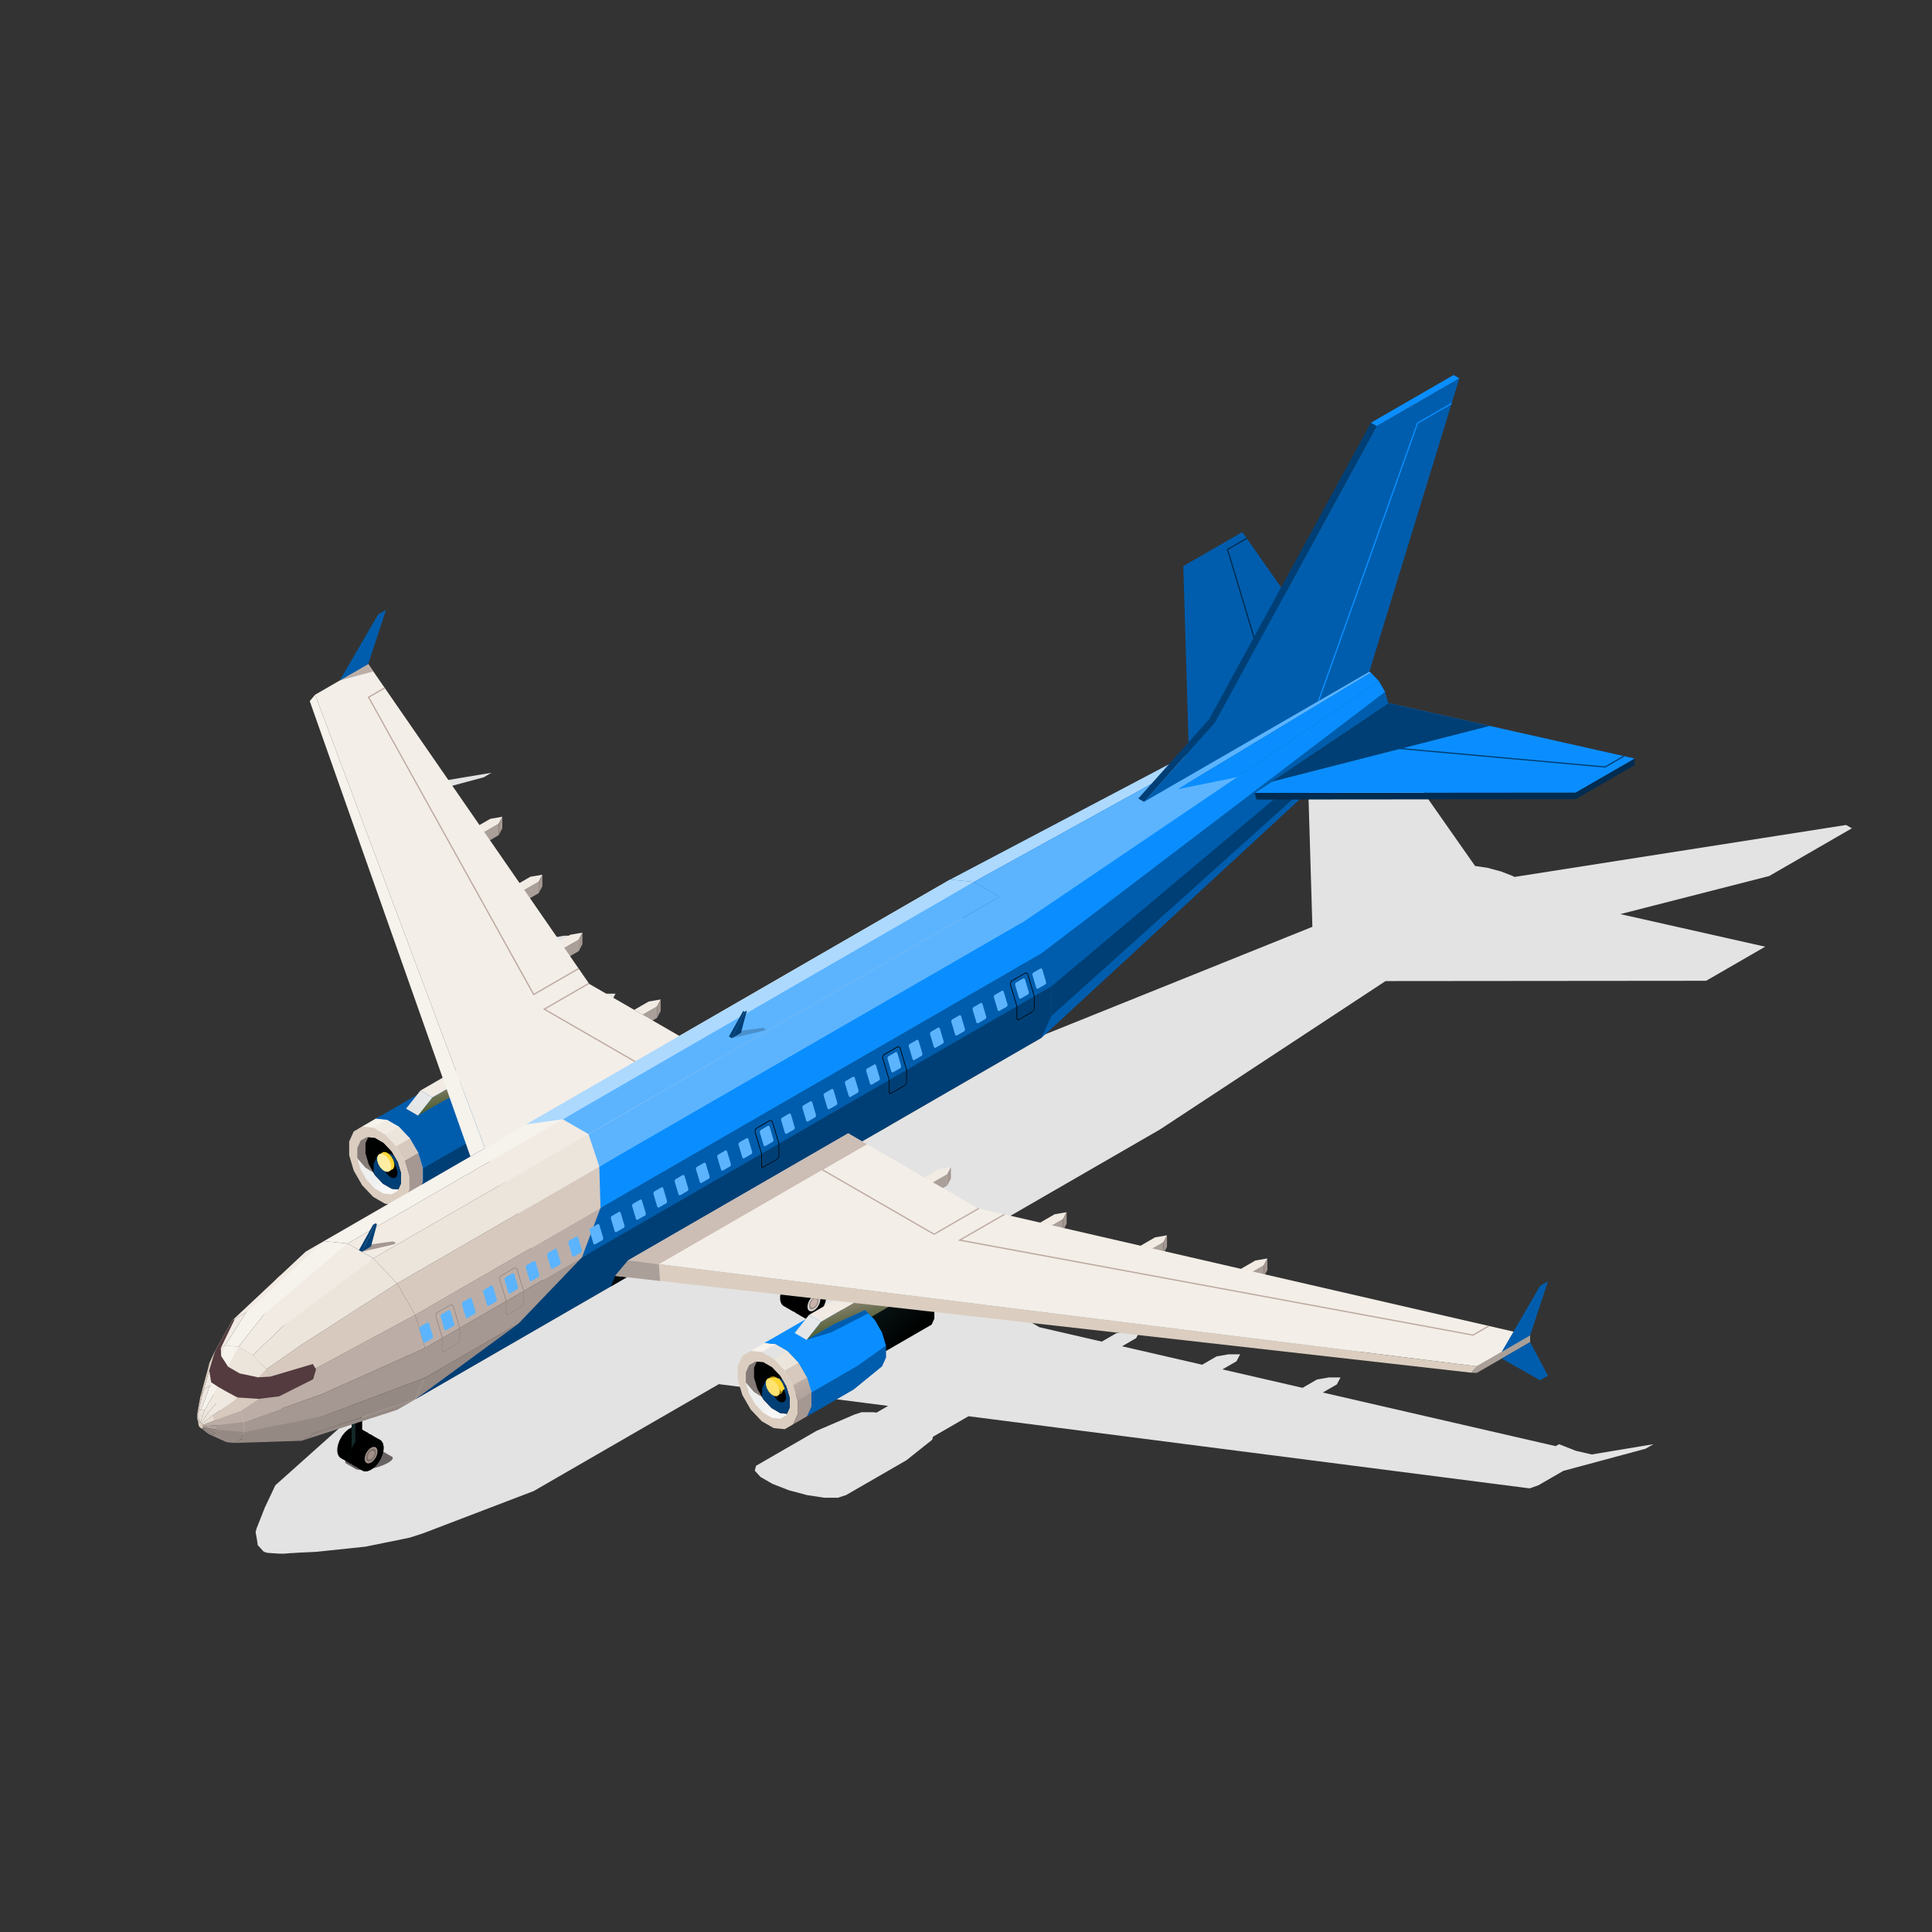 <?xml version="1.0" encoding="UTF-8"?>
<svg width="128px" height="128px" viewBox="0 0 128 128" version="1.1" xmlns="http://www.w3.org/2000/svg" xmlns:xlink="http://www.w3.org/1999/xlink">
    <rect x="0" y="0" width="128" height="128" fill="#333333" stroke="none"/>
    <title>airplane</title>
    <defs>
        <linearGradient x1="61.473%" y1="79.26%" x2="48.662%" y2="46.586%" id="linearGradient-1">
            <stop stop-color="#445827" offset="0%"></stop>
            <stop stop-color="#9F8F88" offset="100%"></stop>
        </linearGradient>
        <linearGradient x1="-30.288%" y1="151.397%" x2="201.115%" y2="-140.826%" id="linearGradient-2">
            <stop stop-color="#DFE0E1" offset="0%"></stop>
            <stop stop-color="#F2F3F3" offset="100%"></stop>
        </linearGradient>
        <linearGradient x1="57.6%" y1="59.256%" x2="73.695%" y2="78.858%" id="linearGradient-3">
            <stop stop-color="#EEEFEF" offset="0%"></stop>
            <stop stop-color="#F7F7F7" offset="100%"></stop>
        </linearGradient>
        <linearGradient x1="44.306%" y1="43.991%" x2="90.978%" y2="160.164%" id="linearGradient-4">
            <stop stop-color="#847A76" offset="0%"></stop>
            <stop stop-color="#A59792" offset="100%"></stop>
        </linearGradient>
        <linearGradient x1="-13.081%" y1="-17.569%" x2="67.796%" y2="65.202%" id="linearGradient-5">
            <stop stop-color="#132929" offset="0%"></stop>
            <stop stop-color="#000202" offset="100%"></stop>
        </linearGradient>
        <linearGradient x1="61.472%" y1="79.259%" x2="48.661%" y2="46.585%" id="linearGradient-6">
            <stop stop-color="#445827" offset="0%"></stop>
            <stop stop-color="#9F8F88" offset="100%"></stop>
        </linearGradient>
        <linearGradient x1="-30.302%" y1="151.444%" x2="201.129%" y2="-140.927%" id="linearGradient-7">
            <stop stop-color="#DFE0E1" offset="0%"></stop>
            <stop stop-color="#F2F3F3" offset="100%"></stop>
        </linearGradient>
        <linearGradient x1="57.598%" y1="59.253%" x2="73.69%" y2="78.852%" id="linearGradient-8">
            <stop stop-color="#EEEFEF" offset="0%"></stop>
            <stop stop-color="#F7F7F7" offset="100%"></stop>
        </linearGradient>
        <linearGradient x1="44.307%" y1="43.996%" x2="90.979%" y2="160.169%" id="linearGradient-9">
            <stop stop-color="#847A76" offset="0%"></stop>
            <stop stop-color="#A59792" offset="100%"></stop>
        </linearGradient>
        <linearGradient x1="52.957%" y1="74.429%" x2="39.827%" y2="-33.822%" id="linearGradient-10">
            <stop stop-color="#847A76" offset="0%"></stop>
            <stop stop-color="#847A76" offset="100%"></stop>
        </linearGradient>
        <linearGradient x1="92.677%" y1="147.626%" x2="-33.185%" y2="-140.273%" id="linearGradient-11">
            <stop stop-color="#A59792" offset="0%"></stop>
            <stop stop-color="#D7C9BE" offset="100%"></stop>
        </linearGradient>
    </defs>
    <g id="Page-1" stroke="none" stroke-width="1" fill="none" fill-rule="evenodd">
        <g id="Icons/Isometric/Spot/airplane/128-L" fill-rule="nonzero">
            <g id="airplane" transform="translate(11, 24)">
                <g id="Shadow-plane" transform="translate(5.805, 23.531)" fill="#E3E3E3">
                    <path d="M86.26,48.28 L86.485,48.15 C86.774,48.263 87.063,48.377 87.35,48.49 L87.601,48.589 L88.653,48.831 C89.335,48.717 90.019,48.603 90.699,48.49 C91.379,48.377 92.062,48.263 92.742,48.15 C92.568,48.25 92.394,48.35 92.22,48.451 C91.312,48.696 90.403,48.94 89.495,49.185 L86.769,49.919 L85.116,50.874 L85.116,50.874 L85.115,50.874 L84.54,51.078 L47.361,46.298 L45.008,47.656 L44.955,47.856 L43.253,49.211 L39.25,51.522 L38.709,51.697 L37.798,51.697 L36.653,51.522 L35.449,51.199 L34.371,50.778 L33.581,50.322 L33.2,49.901 L33.288,49.579 L37.29,47.268 L39.816,46.181 L40.281,46.031 L41.067,46.031 L41.26,46.06 L42.034,45.614 L30.822,44.172 L18.555,51.254 L11.214,54.06 L10.325,54.346 L7.402,54.94 L4.147,55.282 C3.948,55.282 2.097,55.381 2.024,55.405 L1.733,55.405 L0.972,55.355 L0.883,55.342 L0.79,55.317 L0.705,55.284 L0.643,55.248 L0.631,55.235 L0.631,55.235 L0.63,55.234 L0.63,55.234 L0.629,55.233 L0.628,55.232 L0.618,55.221 L0.618,55.221 L0.618,55.22 L0.617,55.22 L0.617,55.219 L0.616,55.219 L0.39,54.967 L0.388,54.966 C0.348,54.922 0.309,54.879 0.272,54.836 L0.27,54.834 L0.268,54.832 C0.276,54.798 0.137,53.981 0.129,53.973 C0.149,53.894 0.17,53.816 0.192,53.738 L0.73,52.372 L1.436,50.874 L5.699,47.064 L20.199,38.692 L19.802,38.913 L7.601,6.595 L7.695,6.39 L10.938,4.518 L9.347,5.436 C9.287,5.191 9.225,4.946 9.165,4.702 C9.106,4.457 9.043,4.212 8.982,3.968 C9.156,3.867 9.33,3.767 9.504,3.666 C9.793,3.779 10.081,3.894 10.369,4.007 C10.657,4.12 10.945,4.234 11.232,4.348 L11.672,4.348 C12.354,4.234 13.038,4.12 13.718,4.007 C14.397,3.894 15.081,3.779 15.761,3.666 C15.587,3.767 15.413,3.867 15.239,3.968 C14.331,4.212 13.421,4.457 12.514,4.702 L12.011,4.837 L19.044,15.015 L19.76,14.601 L20.558,14.463 L21.321,14.463 L21.081,14.923 L19.579,15.79 L21.697,18.855 L22.414,18.441 L23.211,18.302 L23.975,18.302 L23.734,18.763 L22.232,19.63 L24.35,22.694 L25.067,22.28 L25.865,22.142 L26.628,22.142 L26.388,22.602 L24.886,23.469 L26.316,25.539 L29.296,27.259 L30.252,26.707 L31.049,26.568 L31.813,26.568 L31.572,27.029 L30.234,27.801 L34.649,30.35 L47.19,23.109 L70.144,13.873 L69.802,2.445 L73.715,0.186 L74.155,0.186 L80.92,9.839 L80.919,9.84 L81.757,9.967 L82.637,10.203 L83.432,10.512 L83.531,10.569 L105.504,7.126 L105.885,7.346 L100.411,10.507 L90.546,13.031 L100.142,15.19 L96.23,17.449 L74.991,17.468 L60.046,27.299 L44.706,36.156 L48.524,38.36 L49.48,37.808 L50.277,37.669 L51.041,37.669 L50.801,38.13 L49.463,38.902 L52.061,40.402 L56.19,41.354 L57.147,40.802 L57.944,40.663 L58.708,40.663 L58.467,41.124 L57.533,41.663 L62.841,42.886 L63.797,42.334 L64.594,42.195 L65.358,42.195 L65.117,42.655 L64.183,43.195 L69.491,44.417 L70.447,43.865 L71.244,43.727 L72.008,43.727 L71.767,44.187 L70.833,44.727 L86.26,48.28 Z" id="Fill-1"></path>
                </g>
                <g id="Left-Turbine-Top" transform="translate(12.134, 42.827)">
                    <polygon id="Fill-5" fill="#F1EBE4" points="6.383 6.029 5.593 5.573 1.778 7.282 0.636 7.942 0.334 8.61 0.334 9.522 0.636 10.539 1.195 11.506 1.924 12.276 2.714 12.732 3.444 12.805 5.459 11.16 7.671 10.364 7.973 9.696 7.973 8.784 7.671 7.767 7.112 6.799"></polygon>
                    <polygon id="Fill-32" fill="#F6F2EC" points="0.861 7.812 1.778 7.282 2.508 7.354 1.59 7.884"></polygon>
                    <polygon id="Fill-37" fill="#A59791" points="3.668 12.675 4.586 12.145 4.888 11.477 4.499 11.492 3.971 12.007"></polygon>
                    <polygon id="Fill-39" fill="#D7C9BE" points="3.668 10.078 4.586 9.548 4.027 8.581 3.11 9.11"></polygon>
                    <polygon id="Fill-42" fill="#A59792" points="3.668 10.077 3.971 11.095 4.578 11.076 4.888 10.565 4.586 9.548"></polygon>
                    <polygon id="Fill-45" fill="#ECE5DC" points="2.38 8.34 3.298 7.81 4.027 8.581 3.11 9.11"></polygon>
                    <polygon id="Fill-50" fill="#A59791" points="3.971 11.095 4.888 10.565 4.888 11.477 3.971 12.007"></polygon>
                    <polygon id="Fill-52" fill="#0A8EFF" points="3.298 7.81 2.508 7.354 1.778 7.282 5.998 5.07 8.443 5.094 9.071 5.758 9.553 6.591 9.813 7.468 9.813 8.254 9.553 8.829 7.671 10.364 4.586 12.145 4.888 11.477 4.888 10.565 4.586 9.548 4.027 8.581"></polygon>
                    <path d="M4.027,8.581 L3.298,7.81 L6.383,6.029 L8.443,5.094 L9.071,5.758 L9.553,6.591 L9.813,7.468 L7.973,8.784 L4.888,10.565 L4.586,9.548 L4.027,8.581 Z M4.864,5.501 L5.593,5.573 L6.383,6.029 L3.298,7.81 L2.508,7.354 L1.778,7.282 L4.864,5.501 Z" id="Combined-Shape" fill="#005DAD"></path>
                    <polygon id="Fill-77" fill="#003F75" points="4.888 10.565 7.973 8.784 9.813 7.468 9.813 8.254 9.553 8.829 7.671 10.364 7.671 10.364 4.586 12.145 4.888 11.477"></polygon>
                    <polygon id="Fill-82" fill="url(#linearGradient-1)" points="7.73 4.599 5.511 5.88 4.559 7.082 6.383 6.029 8.443 5.094 8.868 5.543 11.984 3.744 12.784 3.281 15.696 0"></polygon>
                    <polygon id="Fill-85" fill="url(#linearGradient-2)" points="3.769 6.626 4.559 7.082 5.511 5.88 4.721 5.424"></polygon>
                    <polygon id="Fill-88" fill="#F1EBE4" points="5.511 5.88 7.799 4.559 7.01 4.103 4.722 5.424"></polygon>
                    <polygon id="Fill-90" fill="#DBCEC0" points="2.38 8.34 1.59 7.884 0.861 7.812 0.302 8.134 -7.20428235e-14 8.802 -7.20428235e-14 9.714 0.302 10.731 0.861 11.699 1.59 12.469 2.38 12.925 3.11 12.997 3.668 12.675 3.971 12.007 3.971 11.095 3.668 10.078 3.11 9.11"></polygon>
                    <polygon id="Fill-93" fill="url(#linearGradient-3)" points="0.755 8.744 0.534 9.233 0.534 9.9 0.755 10.644 1.163 11.351 1.697 11.914 2.274 12.248 2.808 12.3 3.216 12.065 3.437 11.576 3.437 10.909 3.216 10.165 2.808 9.458 2.274 8.895 1.697 8.561 1.163 8.508"></polygon>
                    <polygon id="Fill-96" fill="url(#linearGradient-4)" points="0.755 8.744 0.534 9.233 0.534 9.9 1.074 10.533 1.614 10.871 3.437 11.576 3.437 10.909 3.216 10.165 2.808 9.458 2.274 8.895 1.697 8.561 1.163 8.508"></polygon>
                    <polygon id="Fill-99" fill="#000202" points="2.274 8.895 1.697 8.561 1.26 8.518 1.08 8.917 1.08 9.584 1.301 10.328 1.709 11.036 2.243 11.599 2.82 11.932 3.257 11.976 3.437 11.576 3.437 10.909 3.216 10.165 2.808 9.458"></polygon>
                    <polygon id="Fill-101" fill="#003F75" points="1.614 10.871 1.709 11.036 2.243 11.599 2.82 11.932 3.256 11.975 3.437 11.576 3.437 10.909 3.216 10.165 2.967 9.734 2.777 9.624 2.244 9.572 1.835 9.807 1.614 10.296"></polygon>
                    <polygon id="Fill-103" fill="#000202" points="2.622 9.614 2.44 9.509 2.272 9.492 2.144 9.567 2.074 9.72 2.074 9.93 2.144 10.165 2.351 10.698 2.479 10.921 2.647 11.098 2.829 11.203 2.997 11.219 3.126 11.145 3.195 10.992 3.195 10.782 3.126 10.547 2.919 10.014 2.79 9.791"></polygon>
                    <polygon id="Fill-109" fill="#FFD633" points="1.933 9.689 1.863 9.842 1.863 10.052 1.933 10.287 2.061 10.509 2.229 10.686 2.411 10.791 2.579 10.808 2.919 10.612 2.989 10.458 2.989 10.248 2.919 10.014 2.79 9.791 2.622 9.614 2.44 9.509 2.273 9.492"></polygon>
                    <polygon id="Fill-112" fill="#FFEDA3" points="1.933 9.689 1.863 9.842 1.863 10.052 1.933 10.287 2.061 10.509 2.229 10.686 2.411 10.791 2.579 10.808 2.708 10.734 2.777 10.58 2.777 10.37 2.708 10.136 2.579 9.913 2.411 9.736 2.229 9.631 2.061 9.614"></polygon>
                </g>
                <g id="Back-Wheels" transform="translate(40.683, 60.446)">
                    <path d="M0.829,0.113 C0.6,0.245 0.393,0.472 0.243,0.732 L0.243,0.732 C0.093,0.992 3.82446073e-14,1.285 3.82446073e-14,1.55 L3.82446073e-14,1.55 C3.82446073e-14,1.814 0.093,2 0.243,2.086 L0.243,2.086 C0.466,2.215 0.611,2.299 0.832,2.426 L0.832,2.426 C0.982,2.512 1.189,2.5 1.418,2.368 L1.418,2.368 C1.647,2.236 1.854,2.009 2.004,1.749 L2.004,1.749 C2.154,1.489 2.247,1.196 2.247,0.932 L2.247,0.932 C2.247,0.668 2.154,0.482 2.004,0.395 L2.004,0.395 C1.784,0.268 1.636,0.183 1.415,0.055 L1.415,0.055 C1.352,0.019 1.279,-5.64804465e-14 1.199,-5.64804465e-14 L1.199,-5.64804465e-14 C1.088,-5.64804465e-14 0.962,0.036 0.829,0.113" id="Fill-187" fill="#000000"></path>
                    <path d="M1.651,0.587 C1.422,0.72 1.215,0.947 1.065,1.207 L1.065,1.207 C0.915,1.467 0.822,1.759 0.822,2.024 L0.822,2.024 C0.822,2.288 0.915,2.474 1.065,2.56 L1.065,2.56 C1.288,2.689 1.432,2.773 1.653,2.9 L1.653,2.9 C1.803,2.986 2.011,2.974 2.239,2.842 L2.239,2.842 C2.468,2.71 2.676,2.483 2.825,2.224 L2.825,2.224 C2.975,1.964 3.069,1.671 3.069,1.406 L3.069,1.406 C3.069,1.142 2.975,0.956 2.825,0.869 L2.825,0.869 C2.605,0.742 2.458,0.657 2.237,0.53 L2.237,0.53 C2.174,0.493 2.101,0.474 2.021,0.474 L2.021,0.474 C1.909,0.474 1.784,0.511 1.651,0.587" id="Fill-201" fill="#000000"></path>
                    <path d="M2.239,1.395 C2.005,1.53 1.816,1.859 1.816,2.13 L1.816,2.13 C1.816,2.4 2.005,2.509 2.239,2.374 L2.239,2.374 C2.473,2.239 2.663,1.91 2.663,1.64 L2.663,1.64 C2.663,1.449 2.567,1.338 2.428,1.338 L2.428,1.338 C2.371,1.338 2.307,1.356 2.239,1.395" id="Fill-206" fill="#D8D8D8"></path>
                    <path d="M2.239,1.505 C2.058,1.61 1.91,1.865 1.91,2.075 L1.91,2.075 C1.91,2.285 2.058,2.369 2.239,2.265 L2.239,2.265 C2.421,2.16 2.568,1.904 2.568,1.695 L2.568,1.695 C2.568,1.546 2.494,1.46 2.386,1.46 L2.386,1.46 C2.342,1.46 2.292,1.474 2.239,1.505" id="Fill-209" fill="#9F8F88"></path>
                    <path d="M2.239,1.619 C2.112,1.692 2.009,1.871 2.009,2.018 L2.009,2.018 C2.009,2.164 2.112,2.224 2.239,2.15 L2.239,2.15 C2.366,2.077 2.469,1.899 2.469,1.752 L2.469,1.752 C2.469,1.648 2.418,1.588 2.342,1.588 L2.342,1.588 C2.311,1.588 2.276,1.598 2.239,1.619" id="Fill-212" fill="#C7B3AA"></path>
                </g>
                <g id="Right-Turbine" transform="translate(37.879, 57.691)">
                    <polygon id="Fill-217" fill="url(#linearGradient-5)" points="7.876 5.541 9.287 7.829 9.106 8.228 12.844 6.069 13.025 5.671 13.025 5.127 12.844 4.52 12.511 3.942 12.076 3.483"></polygon>
                    <polygon id="Fill-241" fill="#D7C9BE" points="3.668 10.077 4.586 9.548 4.027 8.581 3.11 9.11"></polygon>
                    <polygon id="Fill-243" fill="#ECE5DC" points="2.38 8.34 3.297 7.81 4.027 8.581 3.11 9.11"></polygon>
                    <polygon id="Fill-249" fill="#F6F2EC" points="0.861 7.812 1.778 7.282 2.507 7.354 1.59 7.884"></polygon>
                    <polygon id="Fill-251" fill="#A59791" points="3.97 11.095 4.476 10.512 4.888 10.565 4.888 11.477 4.517 11.928 3.97 12.007"></polygon>
                    <polygon id="Fill-257" fill="#005DAD" points="3.297 7.81 2.508 7.354 1.778 7.282 5.998 5.07 8.443 5.094 9.071 5.758 9.553 6.591 9.813 7.467 9.813 8.253 9.553 8.829 7.671 10.364 4.586 12.145 4.888 11.477 4.888 10.565 4.586 9.548 4.027 8.581"></polygon>
                    <polygon id="Combined-Shape" fill="#0A8EFF" points="4.027 8.581 3.297 7.81 2.508 7.354 1.778 7.282 4.863 5.501 5.593 5.573 6.383 6.029 8.442 5.094 9.071 5.758 9.552 6.591 9.813 7.467 7.973 8.784 4.888 10.565 4.585 9.548"></polygon>
                    <polygon id="Fill-265" fill="#005DAD" points="6.383 6.029 4.559 7.082 6.204 6.577 8.656 5.319 8.442 5.094"></polygon>
                    <polygon id="Combined-Shape" fill="#005DAD" points="4.888 10.565 7.973 8.784 9.813 7.468 9.813 8.253 9.552 8.829 7.671 10.364 7.671 10.364 4.585 12.145 4.888 11.477"></polygon>
                    <polygon id="Fill-287" fill="url(#linearGradient-6)" points="7.729 4.599 5.511 5.88 4.559 7.082 6.383 6.029 8.442 5.094 8.868 5.542 11.983 3.744 12.784 3.281 15.696 0"></polygon>
                    <polygon id="Fill-290" fill="url(#linearGradient-7)" points="3.769 6.626 4.559 7.082 5.511 5.88 4.721 5.424"></polygon>
                    <polygon id="Fill-293" fill="#F1EBE4" points="5.511 5.88 7.799 4.559 7.009 4.103 4.721 5.424"></polygon>
                    <polygon id="Fill-295" fill="#DBCEC0" points="2.38 8.34 1.59 7.884 0.861 7.812 0.302 8.134 5.51577868e-14 8.802 5.51577868e-14 9.714 0.302 10.731 0.861 11.698 1.59 12.469 2.38 12.925 3.11 12.997 3.668 12.674 3.97 12.007 3.97 11.094 3.668 10.078 3.11 9.11"></polygon>
                    <polygon id="Fill-298" fill="url(#linearGradient-8)" points="0.754 8.744 0.533 9.233 0.533 9.9 0.754 10.644 1.163 11.351 1.696 11.914 2.274 12.247 2.808 12.301 3.216 12.065 3.437 11.576 3.437 10.909 3.216 10.165 2.808 9.458 2.274 8.895 1.696 8.561 1.163 8.508"></polygon>
                    <polygon id="Fill-301" fill="url(#linearGradient-9)" points="0.754 8.744 0.533 9.233 0.533 9.9 1.074 10.533 1.614 10.871 3.437 11.576 3.437 10.909 3.216 10.165 2.808 9.458 2.274 8.895 1.696 8.561 1.163 8.508"></polygon>
                    <polygon id="Fill-304" fill="#000202" points="2.274 8.895 1.696 8.561 1.26 8.518 1.079 8.918 1.079 9.584 1.3 10.328 1.709 11.036 2.243 11.599 2.82 11.932 3.256 11.976 3.437 11.576 3.437 10.909 3.216 10.166 2.808 9.458"></polygon>
                    <polygon id="Fill-306" fill="#003F75" points="1.614 10.871 1.709 11.036 2.242 11.599 2.82 11.932 3.256 11.976 3.437 11.576 3.437 10.909 3.216 10.166 2.967 9.734 2.777 9.624 2.243 9.572 1.835 9.807 1.614 10.296"></polygon>
                    <polygon id="Fill-308" fill="#000202" points="2.622 9.614 2.44 9.509 2.272 9.492 2.144 9.566 2.074 9.72 2.074 9.93 2.144 10.165 2.351 10.698 2.479 10.92 2.647 11.098 2.829 11.203 2.997 11.22 3.125 11.145 3.195 10.991 3.195 10.781 3.125 10.547 2.919 10.014 2.79 9.791"></polygon>
                    <polygon id="Fill-311" fill="url(#linearGradient-10)" points="2.144 9.567 2.074 9.72 2.074 9.93 2.144 10.164 2.272 10.387 2.44 10.565 2.622 10.669 2.79 10.686 2.919 10.612 2.988 10.458 2.988 10.248 2.919 10.014 2.79 9.791 2.622 9.614 2.44 9.509 2.272 9.492"></polygon>
                    <polygon id="Fill-314" fill="#8F7200" points="1.933 9.689 1.863 9.842 1.863 10.052 1.933 10.287 2.061 10.509 2.229 10.686 2.411 10.792 2.579 10.808 2.919 10.612 2.988 10.458 2.988 10.248 2.919 10.014 2.79 9.791 2.622 9.614 2.44 9.509 2.272 9.492"></polygon>
                    <polygon id="Fill-317" fill="#FFE270" points="1.933 9.689 1.863 9.842 1.863 10.052 1.933 10.287 2.061 10.509 2.229 10.686 2.411 10.792 2.579 10.808 2.707 10.734 2.777 10.58 2.777 10.37 2.707 10.136 2.579 9.913 2.411 9.736 2.229 9.631 2.061 9.614"></polygon>
                    <polygon id="Fill-801" fill="url(#linearGradient-11)" points="3.668 10.077 3.97 11.095 4.888 10.565 4.585 9.548"></polygon>
                    <polygon id="Fill-799" fill="#A59791" points="3.668 12.675 4.586 12.145 4.888 11.477 3.971 12.007"></polygon>
                    <path d="M2.959,9.947 L3.117,10.318 L2.857,10.522 L2.699,10.151 L2.959,9.947 Z M2.43,9.557 L2.739,9.655 L2.743,9.657 L2.752,9.652 L2.959,9.947 L2.699,10.151 L2.507,9.877 L2.492,9.892 L2.272,9.702 L2.268,9.707 L2.061,9.676 L2.152,9.597 L2.416,9.568 L2.43,9.557 Z" id="Fill-765" fill="#FFD633"></path>
                </g>
                <g id="Front-Tire" transform="translate(11.345, 68.695)">
                    <path d="M0.564,4.252 L0.524,4.194 L0.529,4.123 L0.582,4.042 L0.682,3.952 L0.829,3.855 L0.919,3.806 L1.016,3.759 L1.119,3.713 L1.227,3.669 L1.34,3.627 L1.456,3.588 L1.575,3.551 L1.696,3.517 L1.817,3.486 L1.939,3.458 L2.06,3.434 L2.178,3.414 L2.294,3.398 L2.406,3.386 L2.514,3.379 L2.616,3.377 L2.792,3.386 L2.923,3.414 L3.009,3.458 L3.576,3.786 C3.6,3.795 3.619,3.807 3.635,3.819 C3.74,3.906 3.656,4.051 3.369,4.216 C2.912,4.481 2.112,4.695 1.583,4.695 C1.385,4.695 1.253,4.665 1.189,4.613 L0.564,4.252 Z" id="Fill-3" fill="#686263"></path>
                    <path d="M0.829,1.941 C0.6,2.073 0.393,2.3 0.243,2.56 L0.243,2.56 C0.093,2.82 -6.36987995e-14,3.112 -6.36987995e-14,3.377 L-6.36987995e-14,3.377 C-6.36987995e-14,3.641 0.093,3.827 0.243,3.914 L0.243,3.914 C0.466,4.042 0.611,4.126 0.832,4.253 L0.832,4.253 C0.982,4.34 1.189,4.327 1.418,4.195 L1.418,4.195 C1.647,4.063 1.854,3.836 2.004,3.576 L2.004,3.576 C2.154,3.317 2.247,3.024 2.247,2.759 L2.247,2.759 C2.247,2.495 2.154,2.309 2.004,2.223 L2.004,2.223 C1.784,2.095 1.636,2.01 1.415,1.883 L1.415,1.883 C1.353,1.846 1.279,1.827 1.199,1.827 L1.199,1.827 C1.088,1.827 0.962,1.864 0.829,1.941" id="Fill-320" fill="#000000"></path>
                    <path d="M1.418,2.28 C0.96,2.545 0.589,3.188 0.589,3.717 C0.589,4.245 0.96,4.459 1.418,4.195 C1.876,3.931 2.247,3.288 2.247,2.759 C2.247,2.231 1.876,2.016 1.418,2.28" id="Fill-323" fill="#000202"></path>
                    <polygon id="Fill-325" fill="#132828" points="0.952 0.269 1.418 3.19127186e-14 1.418 3.238 0.952 3.507"></polygon>
                    <polygon id="Fill-327" fill="#000202" points="1.185 0.403 1.651 0.135 1.651 3.372 1.185 3.641"></polygon>
                    <polygon id="Fill-329" fill="#132828" points="1.192 0.403 0.952 0.269 0.952 3.507 1.192 3.641"></polygon>
                    <path d="M1.651,2.415 C2.109,2.15 2.48,2.365 2.48,2.894 C2.48,3.422 2.109,4.065 1.651,4.33 C1.193,4.594 0.822,4.38 0.822,3.851 C0.822,3.322 1.193,2.679 1.651,2.415" id="Fill-331" fill="#231F20"></path>
                    <path d="M1.651,2.415 C1.422,2.547 1.215,2.774 1.065,3.034 L1.065,3.034 C0.915,3.294 0.822,3.587 0.822,3.851 L0.822,3.851 C0.822,4.115 0.915,4.301 1.065,4.388 L1.065,4.388 C1.288,4.516 1.432,4.6 1.653,4.728 L1.653,4.728 C1.803,4.814 2.011,4.802 2.239,4.669 L2.239,4.669 C2.468,4.537 2.675,4.31 2.826,4.051 L2.826,4.051 C2.976,3.791 3.069,3.498 3.069,3.234 L3.069,3.234 C3.069,2.969 2.976,2.784 2.826,2.697 L2.826,2.697 C2.605,2.57 2.458,2.484 2.237,2.357 L2.237,2.357 C2.174,2.321 2.101,2.302 2.021,2.302 L2.021,2.302 C1.909,2.302 1.784,2.338 1.651,2.415" id="Fill-334" fill="#000000"></path>
                    <path d="M2.239,2.755 C1.782,3.019 1.41,3.662 1.41,4.191 C1.41,4.72 1.782,4.934 2.239,4.67 C2.697,4.405 3.069,3.762 3.069,3.234 C3.069,2.705 2.697,2.49 2.239,2.755" id="Fill-337" fill="#000202"></path>
                    <path d="M2.239,3.223 C2.006,3.358 1.816,3.687 1.816,3.957 L1.816,3.957 C1.816,4.227 2.006,4.336 2.239,4.201 L2.239,4.201 C2.473,4.066 2.663,3.738 2.663,3.468 L2.663,3.468 C2.663,3.276 2.568,3.165 2.429,3.165 L2.429,3.165 C2.372,3.165 2.307,3.184 2.239,3.223" id="Fill-339" fill="#9F8F88"></path>
                    <path d="M2.239,3.332 C2.058,3.437 1.91,3.692 1.91,3.902 L1.91,3.902 C1.91,4.112 2.058,4.197 2.239,4.092 L2.239,4.092 C2.421,3.987 2.568,3.732 2.568,3.522 L2.568,3.522 C2.568,3.373 2.494,3.287 2.386,3.287 L2.386,3.287 C2.342,3.287 2.292,3.302 2.239,3.332" id="Fill-342" fill="#7A6D67"></path>
                    <path d="M2.239,3.447 C2.112,3.52 2.01,3.698 2.01,3.845 L2.01,3.845 C2.01,3.991 2.112,4.051 2.239,3.978 L2.239,3.978 C2.366,3.904 2.469,3.726 2.469,3.579 L2.469,3.579 C2.469,3.475 2.418,3.416 2.342,3.416 L2.342,3.416 C2.311,3.416 2.276,3.425 2.239,3.447" id="Fill-345" fill="#9F8F88"></path>
                </g>
                <g id="Letft-Back-Wing" transform="translate(67.14, 11.243)">
                    <polygon id="Fill-351" fill="#005DAD" points="10.934 9.659 4.169 0.007 0.256 2.265 0.63 14.778"></polygon>
                    <polygon id="Fill-353" fill="#002C52" points="4.484 0.457 4.437 0.39 3.138 1.14 6.382 11.921 6.469 11.878 6.45 11.867 3.235 1.178"></polygon>
                </g>
                <g id="Left-Wing" transform="translate(9.307, 16.288)">
                    <g id="Left-Wing-Details" transform="translate(11.22, 13.775)">
                        <polygon id="Fill-132" fill="#AA9F99" points="12.005 12.613 11.049 13.165 11.049 13.929 12.005 13.376"></polygon>
                        <polygon id="Fill-134" fill="#F1EBE4" points="10.491 12.843 11.448 12.291 12.245 12.153 12.005 12.613 11.049 13.165"></polygon>
                        <polygon id="Fill-136" fill="#A59791" points="12.005 12.613 12.245 12.152 12.245 12.916 12.005 13.376"></polygon>
                        <polygon id="Fill-138" fill="#AA9F99" points="6.82 8.187 5.864 8.739 5.864 9.502 6.82 8.95"></polygon>
                        <polygon id="Fill-140" fill="#F1EBE4" points="5.307 8.417 6.263 7.865 7.06 7.726 6.82 8.187 5.864 8.738"></polygon>
                        <polygon id="Fill-142" fill="#A59791" points="6.82 8.187 7.06 7.726 7.06 8.489 6.82 8.95"></polygon>
                        <polygon id="Fill-144" fill="#AA9F99" points="4.167 4.347 3.21 4.899 3.21 5.663 4.167 5.11"></polygon>
                        <polygon id="Fill-146" fill="#F1EBE4" points="2.653 4.577 3.61 4.025 4.407 3.887 4.167 4.347 3.21 4.899"></polygon>
                        <polygon id="Fill-148" fill="#A59791" points="4.167 4.347 4.407 3.887 4.407 4.65 4.167 5.11"></polygon>
                        <polygon id="Fill-150" fill="#AA9F99" points="1.513 0.508 0.557 1.06 0.557 1.823 1.513 1.271"></polygon>
                        <polygon id="Fill-152" fill="#F1EBE4" points="0 0.738 0.956 0.186 1.754 0.047 1.513 0.508 0.557 1.06"></polygon>
                        <polygon id="Fill-154" fill="#A59791" points="1.513 0.508 1.754 0.047 1.754 0.811 1.513 1.271"></polygon>
                    </g>
                    <polygon id="Fill-355" fill="#F3EEE7" points="12.751 38.272 0.57 5.739 4.089 3.707 18.732 24.898 27.324 29.858"></polygon>
                    <polygon id="Fill-358" fill="#BDAEA8" points="4.088 3.708 3.853 3.843 3.823 3.86 3.706 3.928 3.676 3.945 3.647 3.962 3.618 3.98 3.588 3.996 3.559 4.013 3.411 4.098 3.382 4.115 3.353 4.132 3.323 4.149 3.294 4.166 3.235 4.2 3.205 4.217 3.176 4.234 3.147 4.251 3.117 4.268 3.058 4.302 3.029 4.319 2.999 4.336 2.97 4.353 2.94 4.37 2.911 4.387 2.882 4.404 2.852 4.421 2.793 4.455 2.763 4.472 2.734 4.489 2.705 4.506 2.675 4.523 2.646 4.54 2.616 4.557 2.587 4.574 2.557 4.591 2.528 4.608 2.498 4.625 2.469 4.642 2.439 4.659 2.41 4.676 2.381 4.693 2.351 4.711 2.322 4.727 2.292 4.744 2.263 4.761 2.233 4.778 2.204 4.796 4.427 4.197 4.089 3.707"></polygon>
                    <path d="M18.686,24.831 L15.671,26.571 L23.186,30.91 L26.166,29.19 L26.085,29.143 L23.186,30.816 L15.834,26.571 L18.732,24.898 L18.732,24.898 L18.686,24.831 Z M5.157,5.253 L5.204,5.321 L4.166,5.92 L15.068,25.544 L18.007,23.848 L18.053,23.915 L15.035,25.657 L4.058,5.888 L5.157,5.253 Z" id="Fill-361" fill="#BCA9A1"></path>
                    <polygon id="Fill-731" fill="#005DAD" points="4.748 0.419 2.204 4.796 4.089 3.707 5.269 0.118"></polygon>
                    <polygon id="Fill-166" fill="#F6F2EC" points="0.215 6.163 10.859 36.334 11.818 35.78 0.57 5.738"></polygon>
                </g>
                <g id="Body-[White]" transform="translate(0.845, 34.149)">
                    <polygon id="Fill-383" fill="#E7DED2" points="2.388 31.388 2.022 32.198 2.022 33.401 2.388 34.634 3.066 35.807 3.951 36.741 4.908 37.294 5.793 37.381 6.47 36.99 6.837 36.18 6.837 34.978 6.47 33.744 5.793 32.571 4.908 31.637 3.951 31.084 3.066 30.997"></polygon>
                    <polygon id="Fill-386" fill="#BCAEA6" points="15.663 28.965 16.314 31.158 57.806 7.203 57.155 5.01"></polygon>
                    <polygon id="Fill-389" fill="#D7C9BE" points="15.663 28.965 57.154 5.01 55.95 2.925 14.459 26.88"></polygon>
                    <polygon id="Fill-396" fill="#ECE5DC" points="12.886 25.219 54.377 1.264 55.95 2.925 14.459 26.88"></polygon>
                    <polygon id="Fill-402" fill="#F1EBE4" points="12.886 25.219 54.377 1.264 52.675 0.281 11.183 24.236"></polygon>
                    <polygon id="Fill-406" fill="#F6F2EC" points="9.61 24.08 51.101 0.125 52.674 0.281 11.183 24.236"></polygon>
                    <polygon id="Fill-410" fill="#A59791" points="16.314 31.158 57.806 7.203 57.806 9.169 16.314 33.124"></polygon>
                    <polygon id="Fill-416" fill="#958984" points="15.663 34.565 57.154 10.61 57.806 9.169 16.314 33.124"></polygon>
                    <polygon id="Fill-424" fill="#BCAEA6" points="9.065 32.517 8.83 33.628 9.56 34.184 16.314 31.158 15.663 28.965"></polygon>
                    <polygon id="Fill-427" fill="#D7C9BE" points="15.663 28.965 9.065 32.517 8.238 31.866 8.149 30.931 14.459 26.88"></polygon>
                    <polygon id="Fill-429" fill="#F1EBE4" points="7.408 26.681 5.658 28.92 5.535 30.009 6.953 29.668 9.93 28.298 12.886 25.219 11.183 24.236"></polygon>
                    <polygon id="Fill-432" fill="#F6F2EC" points="9.61 24.08 6.605 26.463 4.461 28.801 4.886 29.373 5.658 28.92 11.183 24.236"></polygon>
                    <polygon id="Fill-434" fill="#A59791" points="9.56 34.184 9.172 34.927 9.56 35.68 16.314 33.124 16.314 31.158"></polygon>
                    <polygon id="Fill-437" fill="#958984" points="15.663 34.565 9.065 36.775 8.985 36.257 9.56 35.68 16.314 33.124"></polygon>
                    <polygon id="Fill-439" fill="#958984" points="15.663 34.565 9.065 36.775 8.149 37.304 14.459 35.26"></polygon>
                    <polygon id="Fill-442" fill="#F1EBE4" points="8.406 24.776 3.546 29.33 4.461 28.802 9.61 24.08"></polygon>
                    <polygon id="Fill-445" fill="#D7C9BE" points="5.793 32.571 6.47 33.744 9.065 32.517 8.149 30.931"></polygon>
                    <polygon id="Fill-448" fill="#F6F2EC" points="3.066 30.997 4.461 28.801 5.658 28.92 3.951 31.084"></polygon>
                    <polygon id="Fill-450" fill="#F1EBE4" points="3.951 31.084 4.908 31.637 6.953 29.668 5.658 28.92"></polygon>
                    <polygon id="Fill-453" fill="#F1EBE4" points="3.546 29.33 2.388 31.388 3.066 30.997 4.461 28.802"></polygon>
                    <polygon id="Fill-456" fill="#BCAEA6" points="6.47 33.744 4.105 35.321 4.325 36.063 6.837 35.161 9.56 34.184 9.065 32.517"></polygon>
                    <polygon id="Fill-459" fill="#A59791" points="6.837 35.161 4.325 36.063 4.325 36.728 6.774 36.495 9.56 35.68 9.56 34.184"></polygon>
                    <polygon id="Fill-462" fill="#D7C9BE" points="3.697 34.615 4.105 35.321 6.47 33.744 5.793 32.571"></polygon>
                    <polygon id="Fill-465" fill="#ECE5DC" points="4.908 31.637 3.165 34.053 3.698 34.615 5.793 32.571"></polygon>
                    <polygon id="Fill-467" fill="#ECE5DC" points="4.908 31.637 3.165 34.053 2.589 33.721 3.951 31.084"></polygon>
                    <polygon id="Fill-470" fill="#F6F2EC" points="2.057 33.668 2.589 33.721 3.951 31.084 3.066 30.997"></polygon>
                    <polygon id="Fill-473" fill="#958984" points="6.815 36.229 4.325 36.728 4.105 37.215 6.394 37.18 9.065 36.775 9.56 35.68"></polygon>
                    <polygon id="Fill-476" fill="#EEE8E1" points="3.066 30.997 2.057 33.668 1.65 33.903 2.388 31.388"></polygon>
                    <polygon id="Fill-478" fill="#DBCEC0" points="2.037 32.142 1.429 34.39 1.649 33.903 2.389 31.388"></polygon>
                    <polygon id="Fill-481" fill="#D7C9BE" points="2.209 35.645 2.151 35.905 2.387 35.953 3.432 35.756 4.105 35.321 3.697 34.615"></polygon>
                    <polygon id="Fill-484" fill="#BCAEA6" points="2.387 35.953 2.299 36.158 2.483 36.278 3.296 36.367 4.325 36.063 4.105 35.321"></polygon>
                    <polygon id="Fill-491" fill="#F6F2EC" points="1.491 35.231 2.057 33.668 2.589 33.721 1.724 35.254"></polygon>
                    <polygon id="Fill-489" fill="#EEE8DF" points="1.976 35.399 3.165 34.053 2.589 33.72 1.724 35.254 1.751 35.413"></polygon>
                    <polygon id="Fill-487" fill="#EEE8E1" points="1.976 35.399 3.165 34.053 3.697 34.615 2.209 35.645 1.967 35.637"></polygon>
                    <polygon id="Fill-494" fill="#A59791" points="2.483 36.278 2.394 36.43 2.483 36.569 3.249 36.843 4.325 36.728 4.325 36.063"></polygon>
                    <polygon id="Fill-497" fill="#958984" points="2.202 36.575 2.387 36.782 3.095 37.101 4.105 37.215 4.325 36.728 2.483 36.569"></polygon>
                    <polygon id="Fill-500" fill="#EEE8E1" points="1.491 35.231 2.057 33.668 1.65 33.903 1.313 35.334"></polygon>
                    <polygon id="Fill-502" fill="#DBCEC0" points="1.217 35.547 1.429 34.39 1.65 33.903 1.313 35.334"></polygon>
                    <polygon id="Fill-506" fill="#998C87" points="3.165 37.397 3.697 37.45 3.157 37.116 2.209 36.885 1.976 36.862"></polygon>
                    <polygon id="Fill-509" fill="#DBCEC0" points="1.426 36.089 1.488 36.124 1.544 36.184 1.588 36.259 1.611 36.339 1.611 36.409 1.588 36.462 1.544 36.487 1.488 36.481 1.426 36.445 1.369 36.386 1.326 36.31 1.303 36.231 1.303 36.16 1.326 36.108 1.369 36.083"></polygon>
                    <polygon id="Fill-511" fill="#BAACA5" points="2.387 35.954 1.588 36.259 1.611 36.339 2.483 36.278"></polygon>
                    <polygon id="Fill-513" fill="#E7DDD2" points="2.387 35.954 1.588 36.259 1.544 36.184 2.209 35.645"></polygon>
                    <polygon id="Fill-515" fill="#ECE5DC" points="1.976 35.399 1.488 36.124 1.544 36.184 2.209 35.645"></polygon>
                    <polygon id="Fill-517" fill="#ECE5DC" points="1.976 35.399 1.488 36.124 1.426 36.089 1.724 35.254"></polygon>
                    <polygon id="Fill-519" fill="#ECE5DC" points="1.491 35.231 1.37 36.083 1.426 36.089 1.724 35.254"></polygon>
                    <polygon id="Fill-521" fill="#AFA29B" points="2.484 36.278 1.612 36.339 1.612 36.409 2.484 36.569"></polygon>
                    <polygon id="Fill-524" fill="#958984" points="1.588 36.462 2.387 36.782 2.483 36.569 1.611 36.41"></polygon>
                    <polygon id="Fill-527" fill="#978A85" points="1.544 36.487 2.209 36.885 2.387 36.782 1.588 36.462"></polygon>
                    <polygon id="Fill-530" fill="#EEE8E1" points="1.513 35.231 1.378 36.083 1.329 36.108 1.315 35.334"></polygon>
                    <polygon id="Fill-532" fill="#DDD2C8" points="1.223 35.547 1.318 36.16 1.344 36.108 1.33 35.334"></polygon>
                    <polygon id="Fill-535" fill="#DDD2C8" points="1.224 35.547 1.319 36.16 1.319 36.231 1.224 35.838"></polygon>
                    <polygon id="Fill-539" fill="#998C87" points="1.976 36.862 2.209 36.885 1.544 36.487 1.488 36.481"></polygon>
                    <polygon id="Fill-618" fill="#958984" points="2.209 36.885 3.697 37.45 4.105 37.215 2.387 36.782"></polygon>
                    <polygon id="Fill-621" fill="#ECE5DC" points="6.953 29.668 7.344 30.699 8.149 30.931 14.459 26.88 12.886 25.219"></polygon>
                    <polygon id="Fill-624" fill="#ECE5DC" points="4.908 31.637 5.793 32.571 8.149 30.931 6.953 29.668"></polygon>
                    <polygon id="Fill-627" fill="#958984" points="4.105 37.215 3.697 37.45 8.149 37.304 9.065 36.775"></polygon>
                </g>
                <g id="Body-[Brand]" transform="translate(16.316, 20.073)">
                    <polygon id="Fill-377" fill="#005DAD" points="61.979 0.34 35.028 14.549 41.683 24.686 64.446 3.668 64.668 3.178 64.668 2.51 64.446 1.764 64.037 1.055 63.502 0.491 62.923 0.156 62.389 0.104"></polygon>
                    <polygon id="Fill-391" fill="#0A8EFF" points="25.722 25.076 12.39 33.218 12.469 35.954 28.668 27.713 41.683 19.087 40.479 17.001"></polygon>
                    <polygon id="Fill-394" fill="#005DAD" points="12.469 35.954 41.683 19.087 42.335 21.28 29.785 29.234 11.238 39.233"></polygon>
                    <polygon id="Fill-399" fill="#5CB4FF" points="11.672 31.064 12.39 33.218 25.95 25.389 40.479 17.001 38.906 15.341"></polygon>
                    <polygon id="Fill-404" fill="#5CB4FF" points="11.672 31.064 38.906 15.34 37.203 14.357 22.012 22.639 9.969 30.081"></polygon>
                    <polygon id="Fill-408" fill="#ADD9FF" points="7.541 30.419 35.63 14.201 37.203 14.357 9.969 30.081"></polygon>
                    <polygon id="Fill-413" fill="#003F75" points="11.237 39.233 7.012 43.639 31.322 30.668 42.335 23.246 42.335 21.28"></polygon>
                    <polygon id="Fill-418" fill="#003F75" points="7.012 43.639 0.192 48.641 41.683 24.686 42.335 23.246"></polygon>
                    <polygon id="Fill-421" fill="#040A0A" points="18.04 37.273 18.039 37.273 13.444 40.458 13.156 41.156 16.717 39.1 20.087 36.407"></polygon>
                    <polygon id="Path-6" fill="#5CB4FF" points="38.906 15.408 40.479 17.244 55.061 7.23 50.373 8.026 38.803 15.149"></polygon>
                    <polygon id="Fill-549" fill="#0A8EFF" points="40.336 17.102 41.683 19.087 64.446 1.764 64.037 1.055"></polygon>
                    <polygon id="Fill-554" fill="#ADD9FF" points="62.389 0.103 35.63 14.202 37.203 14.357 62.923 0.156"></polygon>
                    <polygon id="Fill-556" fill="#5CB4FF" points="63.503 0.491 38.906 15.341 37.203 14.357 62.923 0.156"></polygon>
                    <polygon id="Fill-559" fill="#003F75" points="42.335 21.28 42.335 23.246 64.668 3.178 64.668 2.51"></polygon>
                    <polygon id="Fill-737" fill="#0A8EFF" points="50.706 8.216 54.634 7.42 64.037 1.055 63.502 0.491"></polygon>
                </g>
                <g id="Right-Wing" transform="translate(29.687, 50.91)">
                    <g id="Right-Wing-Details" transform="translate(20.476, 2.195)">
                        <polygon id="Fill-160" fill="#AA9F99" points="22.564 6.73 21.608 7.282 21.608 8.045 22.564 7.493"></polygon>
                        <polygon id="Fill-162" fill="#F1EBE4" points="21.051 6.96 22.007 6.408 22.805 6.269 22.565 6.73 21.608 7.282"></polygon>
                        <polygon id="Fill-164" fill="#A59791" points="22.564 6.73 22.805 6.269 22.805 7.033 22.564 7.493"></polygon>
                        <polygon id="Fill-168" fill="#AA9F99" points="15.914 5.198 14.958 5.75 14.958 6.513 15.914 5.961"></polygon>
                        <polygon id="Fill-170" fill="#F1EBE4" points="14.401 5.428 15.357 4.876 16.155 4.737 15.915 5.198 14.958 5.75"></polygon>
                        <polygon id="Fill-172" fill="#A59791" points="15.914 5.198 16.155 4.737 16.155 5.501 15.914 5.961"></polygon>
                        <polygon id="Fill-174" fill="#AA9F99" points="9.264 3.666 8.308 4.218 8.308 4.982 9.264 4.429"></polygon>
                        <polygon id="Fill-176" fill="#F1EBE4" points="7.751 3.896 8.707 3.344 9.504 3.206 9.264 3.666 8.308 4.218"></polygon>
                        <polygon id="Fill-178" fill="#A59791" points="9.264 3.666 9.504 3.206 9.504 3.969 9.264 4.429"></polygon>
                        <polygon id="Fill-180" fill="#AA9F99" points="1.598 0.673 0.641 1.225 0.641 1.988 1.598 1.436"></polygon>
                        <polygon id="Fill-182" fill="#F1EBE4" points="0.084 0.903 1.04 0.351 1.838 0.212 1.598 0.673 0.641 1.225"></polygon>
                        <polygon id="Fill-184" fill="#A59791" points="1.598 0.673 1.838 0.212 1.838 0.975 1.598 1.436"></polygon>
                    </g>
                    <polygon id="Fill-567" fill="#A6A8AB" points="0.931 9.657 48.764 15.003 53.396 12.329 24.097 6.204 15.505 1.243"></polygon>
                    <polygon id="Fill-569" fill="#AA9F99" points="60.689 13.569 57.152 15.611 56.797 16.036 57.152 16.051 60.689 14.009"></polygon>
                    <polygon id="Fill-571" fill="#F3EEE7" points="0.931 8.593 5.272 9.135 57.152 15.611 60.69 13.568 24.097 5.14 15.505 0.179"></polygon>
                    <path d="M24.213,5.166 L21.198,6.907 L13.683,2.568 L16.663,0.848 L16.744,0.895 L13.846,2.568 L21.198,6.813 L24.097,5.14 L24.213,5.166 Z M58.011,12.952 L57.895,12.925 L56.896,13.501 L23.017,7.232 L25.915,5.559 L25.799,5.532 L22.781,7.274 L56.912,13.587 L58.011,12.952 Z" id="Fill-573" fill="#BCA9A1"></path>
                    <polygon id="Fill-575" fill="#DBCEC0" points="0.073 9.621 56.797 16.036 57.152 15.611 0.931 8.593"></polygon>
                    <polygon id="Fill-578" fill="#AA9F99" points="0.073 9.621 3.044 9.956 2.965 8.847 0.931 8.593"></polygon>
                    <polygon id="Fill-725" fill="#005DAD" points="61.349 10.28 58.804 14.657 60.689 13.568 61.869 9.979"></polygon>
                    <polygon id="Fill-728" fill="#005DAD" points="58.804 15.097 61.349 16.536 61.869 16.236 60.689 14.009"></polygon>
                    <polygon id="Fill-761" fill="#CCBDB5" points="0.931 8.593 2.965 8.847 16.741 0.893 15.505 0.179"></polygon>
                </g>
                <g id="Right-Back-Wing" transform="translate(72.082, 22.582)">
                    <polygon id="Fill-581" fill="#002C52" points="0.037 5.949 0.168 6.389 21.302 6.37 21.302 5.93"></polygon>
                    <polygon id="Fill-584" fill="#002C52" points="21.302 5.93 21.302 6.37 25.214 4.111 25.214 3.671"></polygon>
                    <polygon id="Fill-587" fill="#0A8EFF" points="8.902 0 25.214 3.671 21.302 5.93 0.037 5.949"></polygon>
                    <polygon id="Fill-592" fill="#003F75" points="24.449 3.499 24.567 3.525 23.267 4.275 4.985 2.628 5.092 2.556 23.249 4.192"></polygon>
                    <path d="M0.037,5.949 L0.062,5.949 L1.16,5.227 L1.297,5.175 C6.071,3.955 10.846,2.733 15.62,1.512 L15.62,1.512 L9.053,0.034 L8.902,0 L0.037,5.949 Z" id="Fill-742" fill="#003F75"></path>
                </g>
                <g id="Front-Window" transform="translate(1.808, 63.383)" fill="#533B3F">
                    <polygon id="Fill-565" points="5.691 5.127 7.94 3.995 8.129 3.347 7.92 2.985 5.109 3.82 4.972 4.598"></polygon>
                    <polygon id="Fill-594" points="4.287 3.867 3.389 4.448 2.919 5.202 4.325 5.298 5.691 5.127 5.109 3.82"></polygon>
                    <polygon id="Fill-597" points="2.243 4.046 2.203 4.819 2.919 5.202 4.287 3.867 3.074 3.611"></polygon>
                    <polygon id="Fill-600" points="1.663 3.677 1.626 4.487 1.914 4.653 2.203 4.819 3.074 3.611 2.307 3.169"></polygon>
                    <polygon id="Fill-603" points="1.356 3.095 1.182 4.2 1.626 4.487 2.307 3.169 1.842 2.455"></polygon>
                    <polygon id="Fill-606" points="1.645 1.943 1.426 2.154 1.056 3.412 1.182 4.2 1.842 2.455 1.824 1.924"></polygon>
                    <polygon id="Fill-609" points="2.583 0.096 1.426 2.154 1.825 1.924 2.75 -4.35633937e-14"></polygon>
                </g>
                <g id="Doors" transform="translate(17.836, 40.288)">
                    <path d="M0.449,24.369 L0.449,25.146 C0.449,25.201 0.467,25.241 0.495,25.261 C0.524,25.281 0.564,25.281 0.607,25.256 L1.485,24.75 C1.529,24.724 1.569,24.678 1.598,24.624 C1.626,24.572 1.643,24.511 1.643,24.457 L1.643,23.68 L1.602,23.703 L1.602,24.48 C1.602,24.524 1.589,24.571 1.567,24.612 C1.546,24.652 1.517,24.686 1.485,24.704 L0.607,25.21 C0.576,25.229 0.547,25.228 0.526,25.213 C0.504,25.197 0.49,25.166 0.49,25.122 L0.49,24.346 L0.449,24.369 Z" id="Fill-629" fill="#958984"></path>
                    <path d="M0.996,22.146 L0.12,22.652 L0.12,22.652 C0.077,22.677 0.045,22.723 0.028,22.776 L0.028,22.776 C0.011,22.828 0.009,22.888 0.026,22.943 L0.211,23.567 L0.449,24.369 L0.491,24.345 L0.256,23.554 L0.07,22.93 C0.057,22.884 0.058,22.833 0.072,22.79 L0.072,22.79 C0.086,22.747 0.11,22.711 0.143,22.692 L0.143,22.692 L1.019,22.186 C1.027,22.182 1.034,22.179 1.042,22.177 C1.064,22.17 1.086,22.172 1.106,22.182 C1.127,22.192 1.147,22.211 1.161,22.236 C1.168,22.248 1.174,22.262 1.178,22.277 L1.364,22.901 L1.603,23.704 L1.644,23.68 L1.409,22.888 L1.223,22.264 C1.218,22.245 1.21,22.228 1.201,22.213 L1.201,22.213 C1.182,22.179 1.156,22.155 1.126,22.141 C1.096,22.126 1.062,22.122 1.028,22.132 C1.018,22.135 1.007,22.14 0.996,22.146" id="Fill-633" fill="#958984"></path>
                    <path d="M5.226,19.704 L4.35,20.21 C4.306,20.235 4.274,20.281 4.257,20.334 L4.257,20.334 C4.241,20.386 4.239,20.446 4.255,20.501 L4.44,21.125 L4.679,21.927 L4.72,21.903 L4.485,21.112 L4.3,20.488 C4.286,20.442 4.288,20.392 4.302,20.348 L4.302,20.348 C4.315,20.305 4.34,20.269 4.373,20.25 L4.373,20.25 L5.249,19.745 C5.256,19.74 5.264,19.737 5.271,19.735 C5.293,19.729 5.315,19.731 5.336,19.74 C5.357,19.751 5.376,19.769 5.39,19.794 C5.397,19.806 5.403,19.82 5.408,19.835 L5.593,20.459 L5.832,21.262 L5.873,21.238 L5.638,20.446 L5.453,19.823 C5.447,19.804 5.439,19.786 5.431,19.771 L5.431,19.771 C5.411,19.737 5.385,19.713 5.356,19.699 C5.325,19.684 5.291,19.681 5.258,19.69 C5.247,19.693 5.236,19.698 5.226,19.704" id="Fill-635" fill="#958984"></path>
                    <path d="M4.679,21.927 L4.679,22.704 C4.679,22.759 4.696,22.799 4.724,22.819 C4.753,22.84 4.793,22.84 4.837,22.815 L5.715,22.308 C5.759,22.282 5.798,22.236 5.827,22.182 C5.855,22.13 5.873,22.07 5.873,22.015 L5.873,21.238 L5.832,21.262 L5.832,22.039 C5.832,22.082 5.818,22.129 5.796,22.17 C5.775,22.21 5.746,22.244 5.715,22.262 L4.837,22.769 C4.805,22.787 4.776,22.786 4.755,22.771 C4.733,22.756 4.72,22.724 4.72,22.681 L4.72,21.904 L4.679,21.927 Z" id="Fill-637" fill="#958984"></path>
                    <path d="M39.061,0.17 L38.185,0.676 C38.142,0.701 38.11,0.747 38.093,0.8 C38.076,0.852 38.074,0.912 38.09,0.967 L38.276,1.591 L38.514,2.393 L38.556,2.369 L38.321,1.578 L38.135,0.954 C38.122,0.908 38.123,0.857 38.137,0.814 C38.15,0.771 38.175,0.735 38.208,0.716 L38.208,0.716 L39.084,0.21 C39.092,0.206 39.099,0.203 39.107,0.201 C39.129,0.194 39.151,0.196 39.171,0.206 C39.192,0.216 39.211,0.235 39.226,0.26 C39.233,0.272 39.239,0.286 39.243,0.301 L39.429,0.925 L39.667,1.727 L39.709,1.703 L39.473,0.912 L39.288,0.288 C39.282,0.269 39.275,0.252 39.266,0.237 C39.247,0.203 39.221,0.179 39.191,0.164 C39.161,0.15 39.127,0.146 39.093,0.156 C39.083,0.159 39.072,0.164 39.061,0.17" id="Fill-720" fill="#000000"></path>
                    <path d="M38.514,2.393 L38.514,3.17 C38.514,3.225 38.532,3.265 38.56,3.285 C38.588,3.305 38.628,3.305 38.672,3.28 L39.55,2.774 C39.594,2.748 39.634,2.702 39.663,2.648 C39.691,2.596 39.708,2.535 39.708,2.481 L39.708,1.704 L39.667,1.727 L39.667,2.504 C39.667,2.548 39.654,2.595 39.632,2.636 C39.611,2.676 39.582,2.71 39.55,2.728 L38.672,3.234 C38.641,3.253 38.612,3.252 38.591,3.237 C38.569,3.221 38.555,3.19 38.555,3.146 L38.555,2.37 L38.514,2.393 Z" id="Fill-722" fill="#000000"></path>
                    <path d="M30.602,5.054 L29.726,5.56 L29.726,5.56 C29.683,5.585 29.651,5.63 29.634,5.683 L29.634,5.683 C29.617,5.735 29.615,5.795 29.632,5.85 L29.817,6.474 L30.055,7.277 L30.097,7.253 L29.862,6.461 L29.676,5.837 C29.663,5.791 29.664,5.741 29.678,5.697 L29.678,5.697 C29.692,5.655 29.717,5.619 29.749,5.6 L29.75,5.6 L30.625,5.094 C30.633,5.09 30.64,5.086 30.648,5.084 C30.67,5.078 30.692,5.08 30.712,5.09 C30.733,5.1 30.753,5.118 30.767,5.143 C30.774,5.156 30.78,5.17 30.785,5.185 L30.97,5.809 L31.209,6.611 L31.25,6.587 L31.015,5.795 L30.829,5.172 C30.824,5.153 30.816,5.136 30.807,5.12 L30.807,5.12 C30.788,5.087 30.762,5.062 30.732,5.048 C30.702,5.033 30.668,5.03 30.634,5.04 C30.624,5.043 30.613,5.048 30.602,5.054" id="Fill-648" fill="#000000"></path>
                    <path d="M30.055,7.277 L30.055,8.054 C30.055,8.108 30.073,8.148 30.101,8.168 C30.13,8.189 30.17,8.189 30.214,8.164 L31.091,7.657 C31.135,7.632 31.175,7.586 31.204,7.532 C31.232,7.479 31.249,7.419 31.249,7.364 L31.249,6.588 L31.208,6.611 L31.208,7.388 C31.208,7.431 31.195,7.479 31.173,7.52 C31.152,7.559 31.123,7.593 31.091,7.611 L30.214,8.118 C30.182,8.136 30.153,8.136 30.132,8.121 C30.11,8.105 30.096,8.073 30.096,8.03 L30.096,7.253 L30.055,7.277 Z" id="Fill-650" fill="#000000"></path>
                    <path d="M22.143,9.937 L21.267,10.443 L21.267,10.443 C21.224,10.468 21.192,10.514 21.175,10.567 C21.159,10.619 21.157,10.679 21.173,10.734 L21.358,11.358 L21.597,12.16 L21.638,12.136 L21.403,11.345 L21.218,10.721 C21.204,10.675 21.205,10.625 21.219,10.581 C21.233,10.538 21.258,10.502 21.29,10.483 L21.291,10.483 L22.167,9.978 C22.174,9.973 22.181,9.97 22.189,9.968 C22.211,9.961 22.233,9.964 22.253,9.973 C22.275,9.983 22.294,10.002 22.308,10.027 L22.308,10.027 C22.315,10.039 22.321,10.053 22.326,10.068 L22.511,10.692 L22.75,11.495 L22.791,11.47 L22.556,10.679 L22.37,10.055 C22.365,10.036 22.357,10.019 22.348,10.004 L22.348,10.004 C22.329,9.97 22.303,9.945 22.273,9.931 C22.243,9.917 22.209,9.914 22.176,9.923 C22.165,9.926 22.154,9.931 22.143,9.937" id="Fill-654" fill="#000000"></path>
                    <path d="M21.597,12.16 L21.597,12.937 C21.597,12.992 21.614,13.032 21.642,13.052 C21.671,13.072 21.711,13.073 21.755,13.047 L22.632,12.541 C22.676,12.515 22.716,12.469 22.745,12.415 C22.773,12.363 22.79,12.303 22.79,12.248 L22.79,11.471 L22.75,11.495 L22.75,12.271 C22.75,12.315 22.736,12.362 22.714,12.403 C22.693,12.443 22.664,12.477 22.632,12.495 L21.755,13.001 C21.723,13.02 21.694,13.019 21.673,13.004 C21.651,12.989 21.637,12.957 21.637,12.914 L21.637,12.137 L21.597,12.16 Z" id="Fill-656" fill="#000000"></path>
                </g>
                <g id="Windows" transform="translate(16.721, 40.131)" fill="#5CB4FF">
                    <path d="M0.59,23.489 C0.64,23.46 0.697,23.491 0.717,23.557 C0.757,23.694 0.798,23.83 0.838,23.966 L0.899,24.17 L0.899,24.17 L0.959,24.374 C0.979,24.44 0.954,24.518 0.905,24.546 L0.905,24.546 L0.436,24.817 C0.386,24.846 0.329,24.815 0.31,24.749 C0.269,24.613 0.229,24.477 0.188,24.341 C0.148,24.205 0.107,24.069 0.067,23.933 C0.047,23.866 0.072,23.789 0.122,23.76 L0.122,23.76 L0.59,23.489 Z M2,22.675 C2.05,22.646 2.107,22.677 2.127,22.743 C2.167,22.879 2.207,23.016 2.248,23.152 C2.288,23.288 2.329,23.424 2.369,23.56 C2.389,23.626 2.364,23.704 2.314,23.732 L2.314,23.732 L1.846,24.003 C1.796,24.032 1.739,24.001 1.719,23.935 L1.719,23.935 L1.598,23.527 C1.558,23.391 1.517,23.255 1.477,23.119 C1.457,23.052 1.482,22.975 1.532,22.946 C1.61,22.901 1.688,22.856 1.766,22.811 C1.844,22.765 1.922,22.72 2,22.675 Z M3.41,21.861 C3.46,21.832 3.517,21.863 3.536,21.93 C3.577,22.066 3.617,22.202 3.658,22.338 C3.698,22.474 3.739,22.61 3.779,22.746 C3.799,22.812 3.774,22.89 3.724,22.918 C3.646,22.963 3.568,23.009 3.49,23.054 L3.256,23.189 C3.206,23.218 3.149,23.187 3.129,23.121 C3.089,22.985 3.048,22.849 3.008,22.713 L3.008,22.713 L2.887,22.305 C2.867,22.238 2.892,22.161 2.941,22.132 C3.019,22.087 3.098,22.042 3.176,21.997 L3.41,21.861 Z M4.82,21.047 C4.87,21.018 4.927,21.049 4.946,21.116 L4.946,21.116 L5.067,21.524 C5.108,21.66 5.148,21.796 5.189,21.932 C5.208,21.998 5.184,22.076 5.134,22.104 L5.134,22.104 L4.665,22.375 C4.616,22.404 4.559,22.373 4.539,22.307 C4.499,22.171 4.458,22.035 4.418,21.899 L4.418,21.899 L4.297,21.491 C4.277,21.425 4.301,21.347 4.351,21.318 L4.351,21.318 L4.82,21.047 Z M6.23,20.233 C6.28,20.204 6.336,20.236 6.356,20.302 C6.396,20.438 6.437,20.574 6.477,20.71 C6.518,20.846 6.558,20.982 6.599,21.118 C6.618,21.184 6.594,21.262 6.544,21.29 C6.466,21.335 6.388,21.381 6.31,21.426 C6.231,21.471 6.153,21.516 6.075,21.561 C6.025,21.59 5.968,21.559 5.949,21.493 C5.908,21.357 5.868,21.221 5.827,21.085 C5.787,20.949 5.747,20.813 5.706,20.677 C5.686,20.611 5.711,20.533 5.761,20.504 L5.761,20.504 L5.995,20.369 C6.073,20.324 6.152,20.278 6.23,20.233 Z M7.639,19.419 C7.689,19.391 7.746,19.421 7.766,19.488 C7.806,19.624 7.847,19.76 7.887,19.896 C7.927,20.032 7.968,20.168 8.008,20.304 C8.028,20.37 8.003,20.448 7.954,20.476 L7.954,20.476 L7.485,20.747 C7.435,20.776 7.378,20.746 7.359,20.679 C7.318,20.543 7.278,20.407 7.237,20.271 L7.177,20.067 L7.177,20.067 L7.116,19.863 C7.096,19.797 7.121,19.719 7.171,19.69 L7.171,19.69 L7.639,19.419 Z M9.049,18.606 C9.099,18.577 9.156,18.608 9.175,18.674 C9.216,18.81 9.257,18.946 9.297,19.082 C9.337,19.218 9.378,19.354 9.418,19.49 C9.438,19.556 9.413,19.634 9.363,19.663 L9.363,19.663 L8.895,19.933 C8.845,19.962 8.788,19.932 8.768,19.865 C8.728,19.729 8.688,19.593 8.647,19.457 C8.607,19.321 8.566,19.185 8.526,19.049 C8.506,18.983 8.531,18.905 8.581,18.876 L8.581,18.876 L9.049,18.606 Z M10.459,17.792 C10.509,17.763 10.566,17.794 10.585,17.86 C10.626,17.996 10.666,18.132 10.707,18.268 C10.747,18.404 10.788,18.54 10.828,18.676 C10.848,18.742 10.823,18.82 10.773,18.849 L10.773,18.849 L10.305,19.119 C10.255,19.148 10.198,19.118 10.178,19.051 L10.178,19.051 L10.057,18.643 C10.017,18.507 9.976,18.371 9.936,18.235 C9.916,18.169 9.941,18.091 9.99,18.062 L9.99,18.062 L10.225,17.927 C10.303,17.882 10.381,17.837 10.459,17.792 Z M11.869,16.978 C11.919,16.949 11.976,16.98 11.995,17.046 C12.036,17.182 12.076,17.318 12.117,17.454 C12.157,17.59 12.197,17.726 12.238,17.862 C12.258,17.928 12.233,18.006 12.183,18.035 L12.183,18.035 L11.714,18.305 C11.665,18.334 11.608,18.304 11.588,18.237 C11.548,18.102 11.507,17.965 11.467,17.829 C11.426,17.693 11.386,17.557 11.345,17.421 C11.326,17.355 11.35,17.277 11.4,17.248 C11.478,17.203 11.557,17.158 11.635,17.113 L11.635,17.113 L11.869,16.978 Z M13.279,16.164 C13.329,16.135 13.385,16.166 13.405,16.232 C13.446,16.368 13.486,16.504 13.526,16.64 C13.567,16.776 13.607,16.913 13.648,17.048 C13.667,17.115 13.643,17.192 13.593,17.221 L13.593,17.221 L13.124,17.491 C13.074,17.52 13.017,17.49 12.998,17.423 C12.958,17.288 12.917,17.151 12.877,17.015 L12.877,17.015 L12.755,16.607 C12.735,16.541 12.76,16.463 12.81,16.434 L12.81,16.434 L13.279,16.164 Z M14.689,15.35 C14.738,15.321 14.795,15.352 14.815,15.418 C14.855,15.554 14.896,15.691 14.936,15.826 L14.936,15.826 L15.057,16.234 C15.077,16.301 15.052,16.378 15.003,16.407 C14.925,16.452 14.846,16.497 14.768,16.542 L14.768,16.542 L14.534,16.677 C14.484,16.706 14.427,16.676 14.408,16.61 C14.367,16.474 14.327,16.338 14.286,16.201 C14.246,16.065 14.205,15.929 14.165,15.793 C14.145,15.727 14.17,15.649 14.22,15.62 L14.22,15.62 L14.689,15.35 Z M16.098,14.536 C16.148,14.507 16.205,14.538 16.225,14.604 C16.265,14.74 16.306,14.876 16.346,15.012 C16.386,15.148 16.427,15.285 16.467,15.421 C16.487,15.487 16.462,15.564 16.412,15.593 L16.412,15.593 L16.178,15.728 C16.1,15.773 16.022,15.819 15.944,15.864 C15.894,15.892 15.837,15.862 15.817,15.796 C15.777,15.66 15.737,15.524 15.696,15.388 C15.656,15.252 15.615,15.115 15.575,14.979 C15.555,14.913 15.58,14.835 15.63,14.807 L15.63,14.807 L16.098,14.536 Z M17.508,13.722 C17.558,13.693 17.615,13.724 17.635,13.79 C17.675,13.926 17.715,14.063 17.756,14.199 C17.796,14.334 17.837,14.471 17.877,14.607 C17.897,14.673 17.872,14.75 17.822,14.779 L17.822,14.779 L17.354,15.05 C17.304,15.079 17.247,15.048 17.227,14.982 L17.227,14.982 L17.106,14.574 C17.066,14.438 17.025,14.301 16.985,14.166 C16.965,14.099 16.99,14.022 17.04,13.993 L17.04,13.993 L17.508,13.722 Z M18.918,12.908 C18.968,12.879 19.025,12.91 19.044,12.976 C19.085,13.113 19.125,13.249 19.166,13.385 L19.226,13.589 L19.226,13.589 L19.287,13.793 C19.307,13.859 19.282,13.937 19.232,13.965 L19.232,13.965 L18.998,14.1 C18.92,14.146 18.842,14.191 18.763,14.236 C18.714,14.265 18.657,14.234 18.637,14.168 C18.597,14.032 18.556,13.896 18.516,13.76 C18.475,13.624 18.435,13.487 18.395,13.352 C18.375,13.285 18.4,13.208 18.449,13.179 L18.449,13.179 L18.801,12.976 L18.801,12.976 L18.918,12.908 Z M20.328,12.094 C20.378,12.065 20.435,12.096 20.454,12.162 C20.494,12.299 20.535,12.435 20.575,12.571 C20.616,12.707 20.656,12.843 20.697,12.979 C20.717,13.045 20.692,13.123 20.642,13.151 L20.642,13.151 L20.173,13.422 C20.123,13.451 20.067,13.42 20.047,13.354 C20.007,13.218 19.966,13.082 19.926,12.946 C19.885,12.81 19.845,12.674 19.804,12.538 C19.785,12.471 19.809,12.394 19.859,12.365 L19.859,12.365 L20.211,12.162 L20.211,12.162 L20.328,12.094 Z M21.738,11.28 C21.787,11.251 21.844,11.282 21.864,11.349 C21.904,11.485 21.945,11.621 21.985,11.757 C22.026,11.893 22.066,12.029 22.106,12.165 C22.126,12.231 22.102,12.309 22.052,12.337 L22.052,12.337 L21.583,12.608 C21.533,12.637 21.476,12.606 21.457,12.54 C21.416,12.404 21.376,12.268 21.335,12.132 C21.295,11.996 21.255,11.86 21.214,11.724 C21.194,11.657 21.219,11.58 21.269,11.551 C21.347,11.506 21.425,11.461 21.503,11.416 L21.738,11.28 Z M23.178,10.456 L23.208,10.459 C23.237,10.468 23.262,10.495 23.274,10.535 C23.314,10.671 23.355,10.807 23.395,10.943 C23.435,11.079 23.476,11.215 23.516,11.351 C23.536,11.417 23.511,11.495 23.462,11.523 C23.384,11.568 23.305,11.614 23.227,11.659 L23.227,11.659 L22.993,11.794 L22.993,11.794 L22.955,11.805 C22.917,11.805 22.881,11.776 22.867,11.726 C22.826,11.59 22.786,11.454 22.745,11.318 L22.745,11.318 L22.624,10.91 C22.604,10.844 22.629,10.766 22.679,10.737 L22.679,10.737 L23.147,10.466 C23.157,10.46 23.168,10.457 23.178,10.456 Z M24.557,9.652 C24.607,9.623 24.664,9.655 24.684,9.721 L24.684,9.721 L24.805,10.129 C24.845,10.265 24.886,10.401 24.926,10.537 C24.946,10.603 24.921,10.681 24.871,10.709 C24.793,10.754 24.715,10.8 24.637,10.845 L24.637,10.845 L24.403,10.98 C24.353,11.009 24.296,10.978 24.276,10.912 C24.236,10.776 24.196,10.64 24.155,10.504 C24.115,10.368 24.074,10.232 24.034,10.096 C24.014,10.029 24.039,9.952 24.089,9.923 L24.089,9.923 L24.557,9.652 Z M25.967,8.838 C26.017,8.81 26.074,8.841 26.093,8.907 C26.134,9.043 26.174,9.179 26.215,9.315 C26.255,9.451 26.296,9.587 26.336,9.723 C26.356,9.789 26.331,9.867 26.281,9.895 L26.281,9.895 L26.047,10.031 C25.969,10.076 25.891,10.121 25.813,10.166 C25.763,10.195 25.706,10.164 25.686,10.098 C25.646,9.962 25.605,9.826 25.565,9.69 C25.525,9.554 25.484,9.418 25.444,9.282 C25.424,9.215 25.449,9.138 25.498,9.109 C25.576,9.064 25.655,9.019 25.733,8.974 L25.733,8.974 L25.967,8.838 Z M27.377,8.025 C27.427,7.996 27.484,8.026 27.503,8.093 C27.544,8.229 27.584,8.365 27.624,8.501 L27.685,8.705 L27.685,8.705 L27.746,8.909 C27.766,8.975 27.741,9.053 27.691,9.082 C27.613,9.127 27.535,9.172 27.457,9.217 L27.222,9.352 C27.173,9.381 27.116,9.351 27.096,9.284 C27.055,9.148 27.015,9.012 26.975,8.876 C26.934,8.74 26.894,8.604 26.853,8.468 C26.834,8.402 26.858,8.324 26.908,8.295 L26.908,8.295 L27.377,8.025 Z M28.787,7.211 C28.837,7.182 28.893,7.213 28.913,7.279 C28.953,7.415 28.994,7.551 29.034,7.687 L29.095,7.891 L29.095,7.891 L29.156,8.095 C29.175,8.161 29.151,8.239 29.101,8.268 L29.101,8.268 L28.632,8.538 C28.582,8.567 28.525,8.537 28.506,8.47 C28.465,8.334 28.425,8.198 28.384,8.062 C28.344,7.926 28.304,7.79 28.263,7.654 C28.243,7.588 28.268,7.51 28.318,7.481 L28.318,7.481 L28.787,7.211 Z M30.197,6.397 C30.246,6.368 30.303,6.399 30.323,6.465 C30.363,6.601 30.404,6.737 30.444,6.873 C30.484,7.009 30.525,7.145 30.565,7.281 C30.585,7.347 30.56,7.425 30.511,7.454 L30.511,7.454 L30.042,7.724 C29.992,7.753 29.935,7.723 29.916,7.656 L29.916,7.656 L29.794,7.248 C29.754,7.112 29.713,6.976 29.673,6.84 C29.653,6.774 29.678,6.696 29.728,6.667 L29.728,6.667 L29.962,6.532 C30.04,6.487 30.118,6.442 30.197,6.397 Z M31.644,5.572 L31.681,5.581 C31.704,5.594 31.723,5.618 31.733,5.651 C31.773,5.787 31.814,5.923 31.854,6.059 C31.894,6.195 31.935,6.332 31.975,6.467 C31.995,6.534 31.97,6.611 31.92,6.64 L31.92,6.64 L31.452,6.91 L31.452,6.91 L31.414,6.921 C31.376,6.922 31.34,6.892 31.325,6.842 C31.285,6.707 31.245,6.57 31.204,6.434 L31.204,6.434 L31.083,6.026 C31.063,5.96 31.088,5.882 31.138,5.853 C31.216,5.808 31.294,5.763 31.372,5.718 L31.606,5.583 C31.619,5.576 31.632,5.572 31.644,5.572 Z M33.016,4.769 C33.066,4.74 33.123,4.771 33.143,4.837 L33.143,4.837 L33.264,5.245 C33.304,5.381 33.345,5.518 33.385,5.653 C33.405,5.72 33.38,5.797 33.33,5.826 L33.33,5.826 L32.862,6.096 C32.812,6.125 32.755,6.095 32.735,6.029 C32.695,5.893 32.654,5.756 32.614,5.62 L32.614,5.62 L32.493,5.212 C32.473,5.146 32.498,5.068 32.547,5.039 L32.547,5.039 L33.016,4.769 Z M34.426,3.955 C34.476,3.926 34.533,3.957 34.552,4.023 C34.593,4.159 34.633,4.295 34.673,4.431 C34.714,4.567 34.754,4.704 34.795,4.84 C34.815,4.906 34.79,4.983 34.74,5.012 L34.74,5.012 L34.506,5.147 C34.428,5.192 34.35,5.237 34.271,5.283 C34.222,5.311 34.165,5.281 34.145,5.215 C34.105,5.079 34.064,4.943 34.024,4.807 C33.983,4.671 33.943,4.534 33.902,4.398 C33.883,4.332 33.907,4.254 33.957,4.226 L33.957,4.226 L34.426,3.955 Z M35.836,3.141 C35.886,3.112 35.942,3.143 35.962,3.209 C36.002,3.345 36.043,3.481 36.083,3.618 C36.124,3.753 36.164,3.89 36.205,4.026 C36.225,4.092 36.2,4.169 36.15,4.198 L36.15,4.198 L35.681,4.469 C35.631,4.498 35.575,4.467 35.555,4.401 C35.515,4.265 35.474,4.129 35.434,3.993 L35.373,3.788 L35.373,3.788 L35.312,3.585 C35.293,3.518 35.317,3.441 35.367,3.412 L35.367,3.412 L35.836,3.141 Z M37.246,2.327 C37.295,2.298 37.352,2.329 37.372,2.395 C37.412,2.532 37.453,2.668 37.493,2.804 C37.534,2.939 37.574,3.076 37.615,3.212 C37.634,3.278 37.609,3.355 37.56,3.384 L37.56,3.384 L37.091,3.655 C37.041,3.684 36.984,3.653 36.965,3.587 L36.965,3.587 L36.843,3.179 C36.803,3.043 36.763,2.906 36.722,2.771 C36.702,2.704 36.727,2.627 36.777,2.598 L36.777,2.598 L37.246,2.327 Z M38.655,1.513 C38.705,1.484 38.762,1.515 38.782,1.581 C38.822,1.717 38.863,1.854 38.903,1.99 C38.943,2.125 38.984,2.262 39.024,2.398 C39.044,2.464 39.019,2.542 38.97,2.57 L38.97,2.57 L38.618,2.773 L38.618,2.773 L38.501,2.841 C38.451,2.87 38.394,2.839 38.374,2.773 L38.374,2.773 L38.253,2.365 C38.213,2.229 38.172,2.093 38.132,1.957 C38.112,1.89 38.137,1.813 38.187,1.784 L38.187,1.784 L38.538,1.581 L38.538,1.581 L38.655,1.513 Z M40.096,0.689 L40.125,0.692 C40.155,0.701 40.18,0.728 40.191,0.767 C40.232,0.903 40.272,1.04 40.313,1.176 C40.353,1.312 40.394,1.448 40.434,1.584 C40.454,1.65 40.429,1.728 40.379,1.756 L40.379,1.756 L39.911,2.027 L39.911,2.027 L39.873,2.038 C39.835,2.038 39.799,2.009 39.784,1.959 L39.784,1.959 L39.663,1.551 C39.623,1.415 39.582,1.279 39.542,1.143 C39.522,1.076 39.547,0.999 39.596,0.97 C39.675,0.925 39.753,0.88 39.831,0.835 L40.065,0.699 C40.075,0.693 40.085,0.69 40.096,0.689 Z M41.21,0.038 C41.26,0.009 41.317,0.04 41.337,0.106 C41.377,0.242 41.418,0.378 41.458,0.514 C41.498,0.65 41.539,0.787 41.58,0.923 C41.599,0.989 41.574,1.066 41.525,1.095 L41.525,1.095 L41.056,1.366 C41.006,1.394 40.949,1.364 40.93,1.298 L40.93,1.298 L40.808,0.89 C40.768,0.754 40.728,0.617 40.687,0.482 C40.667,0.415 40.692,0.337 40.742,0.309 L40.742,0.309 L41.21,0.038 Z" id="Combined-Shape"></path>
                </g>
                <g id="Back-Wing" transform="translate(64.413, 0.845)">
                    <polygon id="Fill-748" fill="#005DAD" points="15.794 3.383 5.076 23.029 0.381 28.279 15.307 19.661 21.272 0.22"></polygon>
                    <polygon id="Fill-612" fill="#003F75" points="5.076 23.03 15.794 3.382 15.413 3.163 4.695 22.809"></polygon>
                    <polygon id="Fill-614" fill="#0A8EFF" points="21.272 0.22 15.794 3.382 15.413 3.162 20.89 -5.82533753e-15"></polygon>
                    <polygon id="Fill-751" fill="#0A8EFF" points="20.779 1.827 20.744 1.941 18.536 3.215 11.993 21.575 11.885 21.637 18.47 3.16"></polygon>
                    <polygon id="Fill-759" fill="#003F75" points="5.076 23.03 0.381 28.279 7.59826635e-15 28.059 4.695 22.809"></polygon>
                </g>
                <g id="Detail-Top" transform="translate(12.625, 42.688)">
                    <polygon id="Fill-774" fill="#A59792" points="0.76 15.785 0.158 16.133 0.35 16.244 2.453 15.756 2.608 15.667 2.415 15.556"></polygon>
                    <polygon id="Fill-777" fill="#003F75" points="1.195 14.498 0.35 16.244 0.953 15.896 1.35 14.409"></polygon>
                    <polygon id="Fill-780" fill="#003F75" points="1.196 14.498 0.35 16.244 0.158 16.133 1.099 14.442"></polygon>
                    <polygon id="Fill-782" fill="#003F75" points="1.35 14.419 1.302 14.388 1.254 14.357 1.099 14.456 1.147 14.487 1.196 14.518"></polygon>
                    <polygon id="Fill-785" fill-opacity="0.2" fill="#000000" points="25.272 1.633 24.67 1.981 24.862 2.092 26.965 1.604 27.12 1.515 26.927 1.403"></polygon>
                    <polygon id="Fill-788" fill="#003F75" points="25.708 0.346 24.862 2.092 25.464 1.744 25.862 0.257"></polygon>
                    <polygon id="Fill-791" fill="#003F75" points="25.708 0.346 24.862 2.092 24.67 1.981 25.611 0.29"></polygon>
                </g>
            </g>
        </g>
    </g>
</svg>